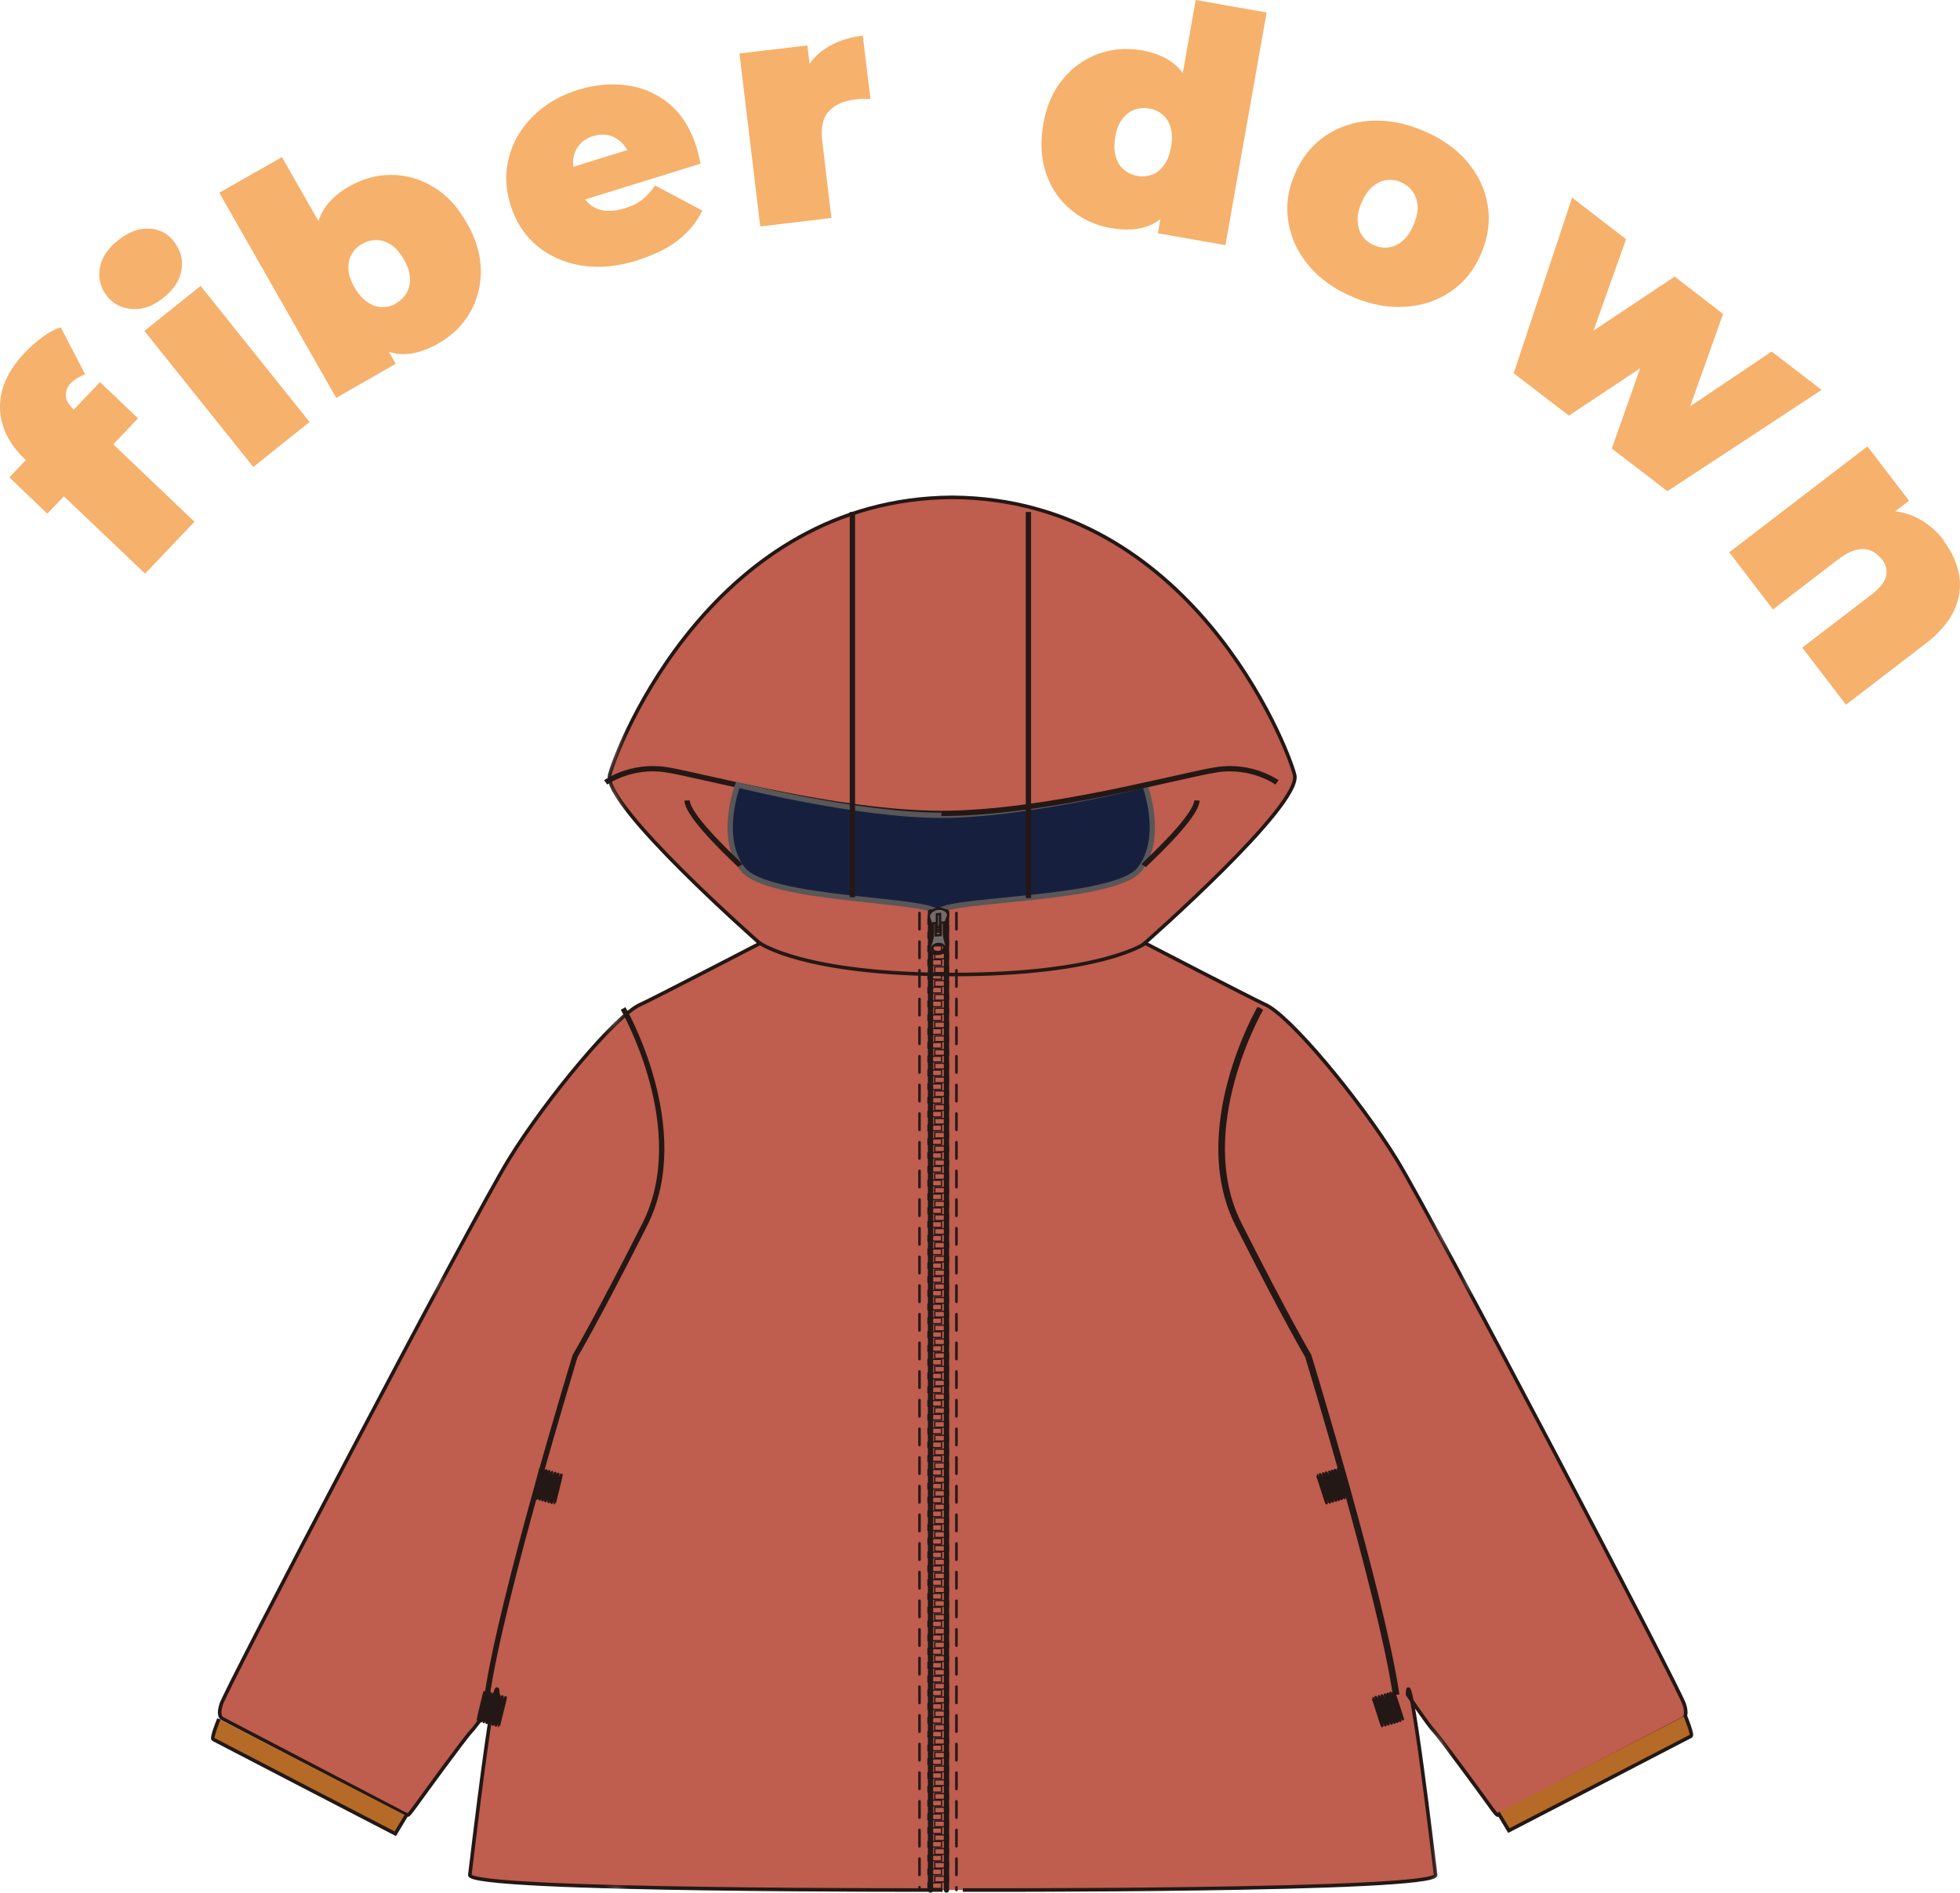 <?xml version="1.0" encoding="UTF-8"?>
<svg id="_レイヤー_2" data-name="レイヤー 2" xmlns="http://www.w3.org/2000/svg" xmlns:xlink="http://www.w3.org/1999/xlink" viewBox="0 0 92.32 89.19">
  <defs>
    <style>
      .cls-1, .cls-2, .cls-3, .cls-4, .cls-5, .cls-6, .cls-7 {
        stroke: #231815;
      }

      .cls-1, .cls-2, .cls-8, .cls-4, .cls-5, .cls-6, .cls-7 {
        fill: none;
      }

      .cls-1, .cls-2, .cls-4 {
        stroke-linecap: round;
        stroke-linejoin: round;
      }

      .cls-1, .cls-9, .cls-6 {
        stroke-width: .25px;
      }

      .cls-10 {
        fill: #bf5d4e;
      }

      .cls-10, .cls-9, .cls-5, .cls-6, .cls-11, .cls-7 {
        stroke-miterlimit: 10;
      }

      .cls-10, .cls-11 {
        stroke: url(#Unnamed_Pattern_76);
        stroke-width: .29px;
      }

      .cls-2 {
        stroke-dasharray: 0 0 .77 .58;
      }

      .cls-2, .cls-5, .cls-7 {
        stroke-width: .12px;
      }

      .cls-3 {
        fill: #746b6c;
        stroke-width: .11px;
      }

      .cls-8, .cls-12, .cls-13 {
        stroke-width: 0px;
      }

      .cls-12 {
        fill: #231815;
        mix-blend-mode: multiply;
      }

      .cls-4 {
        stroke-width: .06px;
      }

      .cls-13 {
        fill: #f6b16c;
      }

      .cls-9 {
        fill: #16203e;
        stroke: #595757;
      }

      .cls-5 {
        stroke-dasharray: 0 .5;
      }

      .cls-11 {
        fill: #b56a28;
      }
    </style>
    <pattern id="Unnamed_Pattern_76" data-name="Unnamed Pattern 76" x="0" y="0" width="66.79" height="66.79" patternTransform="translate(-3312.64 -3397.67) scale(.58)" patternUnits="userSpaceOnUse" viewBox="0 0 66.79 66.79">
      <g>
        <rect class="cls-8" x="0" width="66.79" height="66.79"/>
        <rect class="cls-12" x="0" width="66.79" height="66.79"/>
      </g>
    </pattern>
  </defs>
  <g id="_レイヤー_1-2" data-name="レイヤー 1">
    <g id="_レイヤー_2のコピー" data-name="レイヤー 2のコピー">
      <g>
        <path class="cls-13" d="M6.83,27.02l-5.65-5.38C.41,20.91.02,20.1,0,19.21c-.02-.89.38-1.77,1.18-2.61.25-.26.52-.5.82-.72.3-.22.58-.37.86-.46l1.15,2.21c-.11.05-.23.1-.35.17s-.23.15-.32.25c-.17.17-.25.37-.24.58,0,.21.13.43.37.66l.28.27,1.08.89,4.33,4.13-2.34,2.46ZM2.23,24.2l-1.79-1.71,4.27-4.49,1.79,1.71-4.27,4.49Z"/>
        <path class="cls-13" d="M7.71,14.02c-.48.39-.97.57-1.47.54-.5-.03-.9-.23-1.2-.61s-.42-.82-.34-1.31.37-.93.85-1.31c.48-.39.97-.58,1.45-.56.48.01.88.21,1.18.59.32.41.45.86.37,1.35-.08.49-.36.93-.85,1.32ZM11.93,22l-5.13-6.41,2.65-2.12,5.13,6.41-2.65,2.12Z"/>
        <path class="cls-13" d="M15.84,18.75l-5.51-9.67,2.95-1.68,1.99,3.49,1.35,2.68,1.47,2.61.55.96-2.8,1.6ZM20.67,16.17c-.65.37-1.25.54-1.8.51s-1.07-.27-1.56-.72c-.49-.45-.98-1.09-1.46-1.95-.48-.84-.78-1.59-.9-2.24-.12-.65-.05-1.23.2-1.72.25-.5.69-.92,1.3-1.27.63-.36,1.28-.54,1.97-.54.69,0,1.35.18,1.98.56.63.37,1.16.94,1.59,1.71.44.76.65,1.51.66,2.24,0,.73-.17,1.39-.52,1.99-.35.6-.84,1.07-1.46,1.43ZM18.66,14.28c.22-.12.38-.29.5-.49.11-.2.16-.44.15-.71-.02-.27-.11-.56-.29-.86-.18-.31-.38-.54-.6-.69-.22-.14-.45-.22-.68-.22-.23,0-.46.05-.68.18-.22.12-.38.29-.5.49-.11.2-.17.44-.15.7.01.26.11.55.29.86.17.3.37.53.6.69s.45.23.69.24c.23,0,.46-.05.68-.18Z"/>
        <path class="cls-13" d="M30.05,12.26c-.96.3-1.84.38-2.66.25-.82-.13-1.52-.45-2.11-.94-.58-.49-.99-1.13-1.23-1.9-.25-.79-.27-1.55-.07-2.29s.58-1.37,1.15-1.93c.57-.55,1.27-.96,2.11-1.22.77-.24,1.54-.31,2.28-.21.75.1,1.42.39,2,.87.58.48,1.01,1.16,1.29,2.05.04.11.07.24.1.38.03.14.06.27.09.39l-6.03,1.87-.48-1.56,4.31-1.34-1.09.79c-.09-.31-.23-.55-.41-.73-.18-.18-.38-.3-.61-.36s-.48-.05-.74.03c-.27.08-.48.21-.64.39s-.26.39-.3.64c-.04.25-.01.52.08.83l.15.49c.1.33.26.6.47.8.21.2.45.32.74.36.29.04.6,0,.96-.1.36-.11.65-.25.85-.42s.41-.39.6-.66l2.22,1.18c-.25.53-.63.99-1.12,1.38-.49.39-1.13.7-1.91.95Z"/>
        <path class="cls-13" d="M35.81,10.67l-.98-8.15,3.2-.38.29,2.46-.61-.64c.17-.67.51-1.19,1.02-1.57s1.14-.62,1.91-.71l.36,2.98c-.15,0-.28,0-.4,0-.12,0-.23.01-.35.03-.51.06-.91.24-1.2.54s-.4.78-.32,1.42l.43,3.62-3.37.4Z"/>
        <path class="cls-13" d="M52.3,10.74c-.7-.12-1.32-.41-1.85-.85-.54-.45-.93-1.01-1.17-1.7-.24-.69-.29-1.46-.14-2.33s.46-1.58.93-2.14c.46-.56,1.03-.96,1.68-1.19.66-.23,1.33-.28,2.03-.16.71.13,1.26.38,1.66.76.4.38.65.9.76,1.55.11.65.08,1.46-.09,2.41-.17.97-.41,1.74-.72,2.32-.31.58-.72.99-1.22,1.2-.5.22-1.12.26-1.87.13ZM53.56,8.29c.25.04.48.02.7-.06.22-.08.41-.23.57-.46.16-.22.27-.5.33-.85.06-.35.05-.66-.02-.91s-.2-.46-.38-.61c-.18-.15-.39-.25-.63-.29-.25-.04-.48-.02-.7.06-.22.08-.41.23-.57.44s-.27.49-.33.85c-.06.34-.05.65.02.91.08.26.2.47.38.62.18.15.39.25.63.29ZM54.54,10.99l.19-1.09.51-2.96.38-2.98.7-3.96,3.34.59-1.94,10.96-3.18-.56Z"/>
        <path class="cls-13" d="M63.72,13.99c-.86-.36-1.55-.85-2.06-1.46-.52-.61-.84-1.29-.97-2.04-.13-.75-.04-1.51.29-2.27.32-.77.79-1.36,1.42-1.8.62-.43,1.34-.68,2.14-.73s1.63.1,2.48.46c.86.36,1.55.84,2.07,1.45.53.61.85,1.29.98,2.04.13.75.03,1.5-.29,2.27-.32.77-.79,1.37-1.41,1.8-.62.43-1.33.68-2.14.74-.81.06-1.64-.09-2.5-.45ZM64.74,11.56c.23.1.46.13.69.09.23-.03.45-.14.65-.32.21-.18.38-.43.51-.75.14-.33.2-.63.18-.89-.02-.26-.1-.49-.24-.68s-.32-.33-.55-.43-.46-.13-.69-.09c-.23.03-.45.14-.65.31-.2.17-.37.42-.51.75-.14.32-.2.62-.18.89.02.27.09.5.23.69.14.19.32.33.55.43Z"/>
        <path class="cls-13" d="M71.31,17.55l2.74-8.24,2.54,1.96-2.35,6.6-1.22-.94,5.86-3.9,2.28,1.76-2.35,6.6-1.19-.91,5.83-3.92,2.35,1.81-7.26,4.77-2.62-2.01,1.85-5.24.78.6-4.65,3.09-2.62-2.01Z"/>
        <path class="cls-13" d="M91.53,25.45c.38.5.63,1.03.74,1.59.11.56.04,1.12-.21,1.68-.25.56-.71,1.11-1.4,1.63l-3.71,2.85-2.06-2.69,3.25-2.49c.4-.31.64-.6.7-.88.06-.27,0-.53-.19-.78-.14-.18-.31-.32-.51-.41s-.43-.11-.69-.05-.55.21-.88.46l-3.06,2.35-2.06-2.69,6.51-4.99,1.96,2.56-1.9,1.46.16-.93c.69-.12,1.32-.06,1.9.18.58.24,1.07.63,1.48,1.16Z"/>
      </g>
    </g>
    <line class="cls-5" x1="33.35" y1="56.67" x2="20.15" y2="56.67"/>
    <g>
      <line class="cls-5" x1="40.16" y1="29" x2="48.39" y2="29"/>
      <path class="cls-10" d="M53.9,44.45s7.43-6.52,7.08-7.94c-.35-1.42-4.93-13.01-16.13-13.08-11.2.07-15.78,11.67-16.13,13.08s7.08,7.94,7.08,7.94l4.83,4.06,12.15-.19,1.13-3.87Z"/>
      <path class="cls-10" d="M45.35,89.04s22.36.07,22.27-.71c-1.33-11.07-1.32-8.5-1.32-8.5,0,0,.97,1.44,1.25,1.73s2.43,3.24,2.53,3.38c.32.45.44.6.48.57,0,0,.17-.07.17-.08l8.52-4.45c.28-.12.09-.66.09-.66.05-.24-11.82-22.88-13.57-25.72-1.75-2.84-5.06-6.81-6.19-7.28-.61-.28-5.63-2.88-5.63-2.88,0,0-2.08,1.47-9.05,1.47h.04-.13.04c-6.97,0-9.05-1.47-9.05-1.47,0,0-5.01,2.6-5.63,2.88-1.13.47-4.44,4.44-6.19,7.28-1.75,2.84-13.62,25.48-13.57,25.72,0,0-.19.54.09.66l8.52,4.45s.17.07.17.08c.04.03.16-.13.48-.57.1-.14,2.25-3.1,2.53-3.38s1.25-1.73,1.25-1.73c0,0,0-2.57-1.32,8.5-.09.77,22.27.71,22.27.71"/>
      <path class="cls-6" d="M29.35,47.51s3.29,5.69,1.02,10.18c-2.27,4.49-3.28,6.19-3.28,6.19,0,0-3.46,11.32-4.14,15.96"/>
      <path class="cls-6" d="M59.39,47.51s-3.29,5.69-1.02,10.18c2.27,4.49,3.28,6.19,3.28,6.19,0,0,3.46,11.32,4.14,15.96"/>
      <path class="cls-6" d="M28.53,36.86s1.17-.85,2.83-.6,8.08,2.06,12.98,2.06"/>
      <path class="cls-9" d="M44.15,43.02c-.12-.68-7.99-.56-9.17-2.08-1.17-1.52-.23-3.96-.23-3.96,0,0,5.67,1.43,9.59,1.43s9.58-1.43,9.58-1.43c0,0,.94,2.43-.23,3.96s-9.37,1.37-9.49,2.05"/>
      <line class="cls-6" x1="40.15" y1="24.12" x2="40.15" y2="42.27"/>
      <path class="cls-6" d="M59.33,47.51s-3.29,5.69-1.02,10.18c2.27,4.49,3.28,6.19,3.28,6.19,0,0,3.46,11.32,4.14,15.96"/>
      <path class="cls-6" d="M60.15,36.86s-1.17-.85-2.83-.6-8.08,2.06-12.98,2.06"/>
      <line class="cls-6" x1="48.44" y1="24.12" x2="48.44" y2="42.31"/>
      <path class="cls-6" d="M34.87,40.78c-.04-.07-2.46-2.24-2.51-3.07"/>
      <path class="cls-6" d="M53.87,40.78c.04-.07,2.46-2.24,2.51-3.07"/>
      <line class="cls-1" x1="43.83" y1="42.96" x2="43.83" y2="89.04"/>
      <line class="cls-1" x1="44.58" y1="42.96" x2="44.58" y2="89.04"/>
      <g>
        <g>
          <rect class="cls-4" x="44.03" y="42.95" width=".64" height=".27"/>
          <rect class="cls-4" x="43.71" y="43.27" width=".64" height=".27"/>
        </g>
        <g>
          <rect class="cls-4" x="44.03" y="43.6" width=".64" height=".27"/>
          <rect class="cls-4" x="43.71" y="43.92" width=".64" height=".27"/>
        </g>
        <g>
          <rect class="cls-4" x="44.03" y="44.25" width=".64" height=".27"/>
          <rect class="cls-4" x="43.71" y="44.56" width=".64" height=".27"/>
        </g>
        <g>
          <rect class="cls-4" x="44.03" y="44.9" width=".64" height=".27"/>
          <rect class="cls-4" x="43.71" y="45.21" width=".64" height=".27"/>
        </g>
        <g>
          <rect class="cls-4" x="44.03" y="45.55" width=".64" height=".27"/>
          <rect class="cls-4" x="43.71" y="45.86" width=".64" height=".27"/>
        </g>
        <g>
          <rect class="cls-4" x="44.03" y="46.2" width=".64" height=".27"/>
          <rect class="cls-4" x="43.71" y="46.51" width=".64" height=".27"/>
        </g>
        <g>
          <rect class="cls-4" x="44.03" y="46.85" width=".64" height=".27"/>
          <rect class="cls-4" x="43.71" y="47.16" width=".64" height=".27"/>
        </g>
        <g>
          <rect class="cls-4" x="44.03" y="47.5" width=".64" height=".27"/>
          <rect class="cls-4" x="43.71" y="47.81" width=".64" height=".27"/>
        </g>
        <g>
          <rect class="cls-4" x="44.03" y="48.15" width=".64" height=".27"/>
          <rect class="cls-4" x="43.71" y="48.46" width=".64" height=".27"/>
        </g>
        <g>
          <rect class="cls-4" x="44.03" y="48.8" width=".64" height=".27"/>
          <rect class="cls-4" x="43.71" y="49.11" width=".64" height=".27"/>
        </g>
        <g>
          <rect class="cls-4" x="44.03" y="49.45" width=".64" height=".27"/>
          <rect class="cls-4" x="43.71" y="49.76" width=".64" height=".27"/>
        </g>
        <g>
          <rect class="cls-4" x="44.03" y="50.09" width=".64" height=".27"/>
          <rect class="cls-4" x="43.71" y="50.41" width=".64" height=".27"/>
        </g>
        <g>
          <rect class="cls-4" x="44.03" y="50.74" width=".64" height=".27"/>
          <rect class="cls-4" x="43.71" y="51.06" width=".64" height=".27"/>
        </g>
        <g>
          <rect class="cls-4" x="44.03" y="51.39" width=".64" height=".27"/>
          <rect class="cls-4" x="43.71" y="51.7" width=".64" height=".27"/>
        </g>
        <g>
          <rect class="cls-4" x="44.03" y="52.04" width=".64" height=".27"/>
          <rect class="cls-4" x="43.71" y="52.35" width=".64" height=".27"/>
        </g>
        <g>
          <rect class="cls-4" x="44.03" y="52.69" width=".64" height=".27"/>
          <rect class="cls-4" x="43.71" y="53" width=".64" height=".27"/>
        </g>
        <g>
          <rect class="cls-4" x="44.03" y="53.34" width=".64" height=".27"/>
          <rect class="cls-4" x="43.71" y="53.65" width=".64" height=".27"/>
        </g>
        <g>
          <rect class="cls-4" x="44.03" y="53.99" width=".64" height=".27"/>
          <rect class="cls-4" x="43.71" y="54.3" width=".64" height=".27"/>
        </g>
        <g>
          <rect class="cls-4" x="44.03" y="54.64" width=".64" height=".27"/>
          <rect class="cls-4" x="43.71" y="54.95" width=".64" height=".27"/>
        </g>
        <g>
          <rect class="cls-4" x="44.03" y="55.29" width=".64" height=".27"/>
          <rect class="cls-4" x="43.71" y="55.6" width=".64" height=".27"/>
        </g>
        <g>
          <rect class="cls-4" x="44.03" y="55.94" width=".64" height=".27"/>
          <rect class="cls-4" x="43.71" y="56.25" width=".64" height=".27"/>
        </g>
        <g>
          <rect class="cls-4" x="44.03" y="56.59" width=".64" height=".27"/>
          <rect class="cls-4" x="43.71" y="56.9" width=".64" height=".27"/>
        </g>
        <g>
          <rect class="cls-4" x="44.03" y="57.23" width=".64" height=".27"/>
          <rect class="cls-4" x="43.71" y="57.55" width=".64" height=".27"/>
        </g>
        <g>
          <rect class="cls-4" x="44.03" y="57.88" width=".64" height=".27"/>
          <rect class="cls-4" x="43.71" y="58.2" width=".64" height=".27"/>
        </g>
        <g>
          <rect class="cls-4" x="44.03" y="58.53" width=".64" height=".27"/>
          <rect class="cls-4" x="43.71" y="58.84" width=".64" height=".27"/>
        </g>
        <g>
          <rect class="cls-4" x="44.03" y="59.18" width=".64" height=".27"/>
          <rect class="cls-4" x="43.71" y="59.49" width=".64" height=".27"/>
        </g>
        <g>
          <rect class="cls-4" x="44.03" y="59.83" width=".64" height=".27"/>
          <rect class="cls-4" x="43.71" y="60.14" width=".64" height=".27"/>
        </g>
        <g>
          <rect class="cls-4" x="44.03" y="60.48" width=".64" height=".27"/>
          <rect class="cls-4" x="43.71" y="60.79" width=".64" height=".27"/>
        </g>
        <g>
          <rect class="cls-4" x="44.03" y="61.13" width=".64" height=".27"/>
          <rect class="cls-4" x="43.71" y="61.44" width=".64" height=".27"/>
        </g>
        <g>
          <rect class="cls-4" x="44.03" y="61.78" width=".64" height=".27"/>
          <rect class="cls-4" x="43.71" y="62.09" width=".64" height=".27"/>
        </g>
        <g>
          <rect class="cls-4" x="44.03" y="62.43" width=".64" height=".27"/>
          <rect class="cls-4" x="43.71" y="62.74" width=".64" height=".27"/>
        </g>
        <g>
          <rect class="cls-4" x="44.03" y="63.08" width=".64" height=".27"/>
          <rect class="cls-4" x="43.71" y="63.39" width=".64" height=".27"/>
        </g>
        <g>
          <rect class="cls-4" x="44.03" y="63.73" width=".64" height=".27"/>
          <rect class="cls-4" x="43.71" y="64.04" width=".64" height=".27"/>
        </g>
        <g>
          <rect class="cls-4" x="44.03" y="64.37" width=".64" height=".27"/>
          <rect class="cls-4" x="43.71" y="64.69" width=".64" height=".27"/>
        </g>
        <g>
          <rect class="cls-4" x="44.03" y="65.02" width=".64" height=".27"/>
          <rect class="cls-4" x="43.71" y="65.34" width=".64" height=".27"/>
        </g>
        <g>
          <rect class="cls-4" x="44.03" y="65.67" width=".64" height=".27"/>
          <rect class="cls-4" x="43.71" y="65.98" width=".64" height=".27"/>
        </g>
        <g>
          <rect class="cls-4" x="44.03" y="66.32" width=".64" height=".27"/>
          <rect class="cls-4" x="43.71" y="66.63" width=".64" height=".27"/>
        </g>
        <g>
          <rect class="cls-4" x="44.03" y="66.97" width=".64" height=".27"/>
          <rect class="cls-4" x="43.71" y="67.28" width=".64" height=".27"/>
        </g>
        <g>
          <rect class="cls-4" x="44.03" y="67.62" width=".64" height=".27"/>
          <rect class="cls-4" x="43.71" y="67.93" width=".64" height=".27"/>
        </g>
        <g>
          <rect class="cls-4" x="44.03" y="68.27" width=".64" height=".27"/>
          <rect class="cls-4" x="43.71" y="68.58" width=".64" height=".27"/>
        </g>
        <g>
          <rect class="cls-4" x="44.03" y="68.92" width=".64" height=".27"/>
          <rect class="cls-4" x="43.71" y="69.23" width=".64" height=".27"/>
        </g>
        <g>
          <rect class="cls-4" x="44.03" y="69.57" width=".64" height=".27"/>
          <rect class="cls-4" x="43.71" y="69.88" width=".64" height=".27"/>
        </g>
        <g>
          <rect class="cls-4" x="44.03" y="70.22" width=".64" height=".27"/>
          <rect class="cls-4" x="43.71" y="70.53" width=".64" height=".27"/>
        </g>
        <g>
          <rect class="cls-4" x="44.03" y="70.86" width=".64" height=".27"/>
          <rect class="cls-4" x="43.71" y="71.18" width=".64" height=".27"/>
        </g>
        <g>
          <rect class="cls-4" x="44.03" y="71.51" width=".64" height=".27"/>
          <rect class="cls-4" x="43.71" y="71.83" width=".64" height=".27"/>
        </g>
        <g>
          <rect class="cls-4" x="44.03" y="72.16" width=".64" height=".27"/>
          <rect class="cls-4" x="43.71" y="72.48" width=".64" height=".27"/>
        </g>
        <g>
          <rect class="cls-4" x="44.03" y="72.81" width=".64" height=".27"/>
          <rect class="cls-4" x="43.71" y="73.12" width=".64" height=".27"/>
        </g>
        <g>
          <rect class="cls-4" x="44.03" y="73.46" width=".64" height=".27"/>
          <rect class="cls-4" x="43.71" y="73.77" width=".64" height=".27"/>
        </g>
        <g>
          <rect class="cls-4" x="44.03" y="74.11" width=".64" height=".27"/>
          <rect class="cls-4" x="43.71" y="74.42" width=".64" height=".27"/>
        </g>
        <g>
          <rect class="cls-4" x="44.03" y="74.76" width=".64" height=".27"/>
          <rect class="cls-4" x="43.71" y="75.07" width=".64" height=".27"/>
        </g>
        <g>
          <rect class="cls-4" x="44.03" y="75.41" width=".64" height=".27"/>
          <rect class="cls-4" x="43.71" y="75.72" width=".64" height=".27"/>
        </g>
        <g>
          <rect class="cls-4" x="44.03" y="76.06" width=".64" height=".27"/>
          <rect class="cls-4" x="43.71" y="76.37" width=".64" height=".27"/>
        </g>
        <g>
          <rect class="cls-4" x="44.03" y="76.71" width=".64" height=".27"/>
          <rect class="cls-4" x="43.71" y="77.02" width=".64" height=".27"/>
        </g>
        <g>
          <rect class="cls-4" x="44.03" y="77.36" width=".64" height=".27"/>
          <rect class="cls-4" x="43.71" y="77.67" width=".64" height=".27"/>
        </g>
        <g>
          <rect class="cls-4" x="44.03" y="78" width=".64" height=".27"/>
          <rect class="cls-4" x="43.71" y="78.32" width=".64" height=".27"/>
        </g>
        <g>
          <rect class="cls-4" x="44.03" y="78.65" width=".64" height=".27"/>
          <rect class="cls-4" x="43.71" y="78.97" width=".64" height=".27"/>
        </g>
        <g>
          <rect class="cls-4" x="44.03" y="79.3" width=".64" height=".27"/>
          <rect class="cls-4" x="43.71" y="79.62" width=".64" height=".27"/>
        </g>
        <g>
          <rect class="cls-4" x="44.03" y="79.95" width=".64" height=".27"/>
          <rect class="cls-4" x="43.71" y="80.26" width=".64" height=".27"/>
        </g>
        <g>
          <rect class="cls-4" x="44.03" y="80.6" width=".64" height=".27"/>
          <rect class="cls-4" x="43.71" y="80.91" width=".64" height=".27"/>
        </g>
        <g>
          <rect class="cls-4" x="44.03" y="81.25" width=".64" height=".27"/>
          <rect class="cls-4" x="43.71" y="81.56" width=".64" height=".27"/>
        </g>
        <g>
          <rect class="cls-4" x="44.03" y="81.9" width=".64" height=".27"/>
          <rect class="cls-4" x="43.71" y="82.21" width=".64" height=".27"/>
        </g>
        <g>
          <rect class="cls-4" x="44.03" y="82.55" width=".64" height=".27"/>
          <rect class="cls-4" x="43.71" y="82.86" width=".64" height=".27"/>
        </g>
        <g>
          <rect class="cls-4" x="44.03" y="83.2" width=".64" height=".27"/>
          <rect class="cls-4" x="43.71" y="83.51" width=".64" height=".27"/>
        </g>
        <g>
          <rect class="cls-4" x="44.03" y="83.85" width=".64" height=".27"/>
          <rect class="cls-4" x="43.71" y="84.16" width=".64" height=".27"/>
        </g>
        <g>
          <rect class="cls-4" x="44.03" y="84.5" width=".64" height=".27"/>
          <rect class="cls-4" x="43.71" y="84.81" width=".64" height=".27"/>
        </g>
        <g>
          <rect class="cls-4" x="44.03" y="85.14" width=".64" height=".27"/>
          <rect class="cls-4" x="43.71" y="85.46" width=".64" height=".27"/>
        </g>
        <g>
          <rect class="cls-4" x="44.03" y="85.79" width=".64" height=".27"/>
          <rect class="cls-4" x="43.71" y="86.11" width=".64" height=".27"/>
        </g>
        <g>
          <rect class="cls-4" x="44.03" y="86.44" width=".64" height=".27"/>
          <rect class="cls-4" x="43.71" y="86.75" width=".64" height=".27"/>
        </g>
        <g>
          <rect class="cls-4" x="44.03" y="87.09" width=".64" height=".27"/>
          <rect class="cls-4" x="43.71" y="87.4" width=".64" height=".27"/>
        </g>
        <g>
          <rect class="cls-4" x="44.03" y="87.74" width=".64" height=".27"/>
          <rect class="cls-4" x="43.71" y="88.05" width=".64" height=".27"/>
        </g>
        <g>
          <rect class="cls-4" x="44.03" y="88.39" width=".64" height=".27"/>
          <rect class="cls-4" x="43.71" y="88.7" width=".64" height=".27"/>
        </g>
      </g>
      <g>
        <path class="cls-3" d="M43.89,43.81c0-.36-.15-.53-.14-.66,0-.14.22-.33.46-.34h0c.24-.02.45.15.45.28,0,.14-.16.32-.16.68l-.6.04Z"/>
        <path class="cls-3" d="M43.95,43.5l.51-.04v.39c0,.43.12.58.12.77,0,.19-.18.3-.39.32-.22.02-.39-.07-.39-.26,0-.19.14-.35.15-.79v-.39ZM44.19,44.85c.12,0,.29-.09.29-.21,0-.11-.16-.18-.28-.17-.12,0-.29.09-.29.21,0,.11.16.18.28.17ZM44.08,44.07l.23-.02v-.46s-.23.02-.23.02v.46Z"/>
        <polygon class="cls-3" points="44.13 43.68 44.28 43.67 44.28 43.06 44.13 43.07 44.13 43.68"/>
      </g>
      <line class="cls-5" x1="29.8" y1="48.39" x2="43.8" y2="48.39"/>
      <line class="cls-5" x1="30.84" y1="56.67" x2="43.71" y2="56.67"/>
      <line class="cls-5" x1="26.77" y1="64.95" x2="43.52" y2="64.95"/>
      <line class="cls-5" x1="24.7" y1="73.24" x2="43.71" y2="73.24"/>
      <line class="cls-5" x1="22.73" y1="81.52" x2="43.66" y2="81.52"/>
      <line class="cls-5" x1="12.79" y1="75.39" x2="21.91" y2="80.89"/>
      <line class="cls-5" x1="16.48" y1="67.87" x2="24.25" y2="72.52"/>
      <line class="cls-5" x1="21.16" y1="58.94" x2="27.8" y2="62.73"/>
      <line class="cls-5" x1="26.06" y1="51.31" x2="31" y2="53.94"/>
      <line class="cls-5" x1="34.81" y1="26.84" x2="34.81" y2="36.81"/>
      <line class="cls-5" x1="53.87" y1="26.84" x2="53.87" y2="36.81"/>
      <path class="cls-11" d="M10.31,80.98s-.37.9-.27.96,8.58,4.45,8.58,4.45l.51-.85"/>
      <line class="cls-5" x1="58.94" y1="48.39" x2="44.89" y2="48.39"/>
      <line class="cls-5" x1="61.97" y1="64.95" x2="44.65" y2="64.95"/>
      <line class="cls-5" x1="64.04" y1="73.24" x2="44.51" y2="73.24"/>
      <line class="cls-5" x1="66.01" y1="81.52" x2="44.7" y2="81.52"/>
      <line class="cls-5" x1="75.95" y1="75.39" x2="66.83" y2="80.89"/>
      <line class="cls-5" x1="72.26" y1="67.87" x2="64.49" y2="72.52"/>
      <line class="cls-5" x1="67.58" y1="58.94" x2="60.94" y2="62.73"/>
      <line class="cls-5" x1="62.68" y1="51.31" x2="57.74" y2="53.94"/>
      <path class="cls-11" d="M79.38,80.83s.37.9.27.96-8.58,4.45-8.58,4.45l-.51-.85"/>
      <line class="cls-5" x1="40.16" y1="34.63" x2="48.39" y2="34.63"/>
      <line class="cls-2" x1="45.05" y1="43.01" x2="45.05" y2="89.04"/>
      <line class="cls-2" x1="43.31" y1="43.01" x2="43.31" y2="89.04"/>
      <line class="cls-5" x1="10.37" y1="81.31" x2="18.72" y2="85.64"/>
      <line class="cls-5" x1="78.58" y1="81.29" x2="70.23" y2="85.62"/>
      <path class="cls-5" d="M25.32,70.13h.99s-2.41,9.69-2.6,10.4l-.91-.21"/>
      <path class="cls-7" d="M25.46,69.19s-.35,1.36-.31,1.37.42-1.34.45-1.33c.03,0-.35,1.36-.32,1.37s.42-1.34.45-1.33-.35,1.36-.32,1.37.42-1.34.45-1.33-.35,1.36-.31,1.37.42-1.34.45-1.33-.35,1.36-.31,1.37.42-1.34.46-1.33-.35,1.36-.31,1.37.42-1.34.45-1.33-.35,1.36-.31,1.37c.04.01.42-1.34.46-1.33s-.34,1.36-.31,1.37"/>
      <path class="cls-7" d="M22.83,79.68s-.35,1.36-.31,1.37.42-1.34.45-1.33c.03,0-.35,1.36-.32,1.37s.42-1.34.45-1.33-.35,1.36-.32,1.37.42-1.34.45-1.33-.35,1.36-.31,1.37.42-1.34.45-1.33-.35,1.36-.31,1.37.42-1.34.46-1.33-.35,1.36-.31,1.37.42-1.34.45-1.33-.35,1.36-.31,1.37c.04.01.42-1.34.46-1.33s-.34,1.36-.31,1.37"/>
      <path class="cls-5" d="M63.23,70.13h-.99s2.41,9.69,2.6,10.4l.91-.21"/>
      <path class="cls-7" d="M63.47,70.54s-.42-1.34-.45-1.33.35,1.36.31,1.37c-.03,0-.42-1.34-.45-1.33s.35,1.36.32,1.37-.42-1.34-.45-1.33.35,1.36.32,1.37-.42-1.34-.45-1.33.35,1.36.31,1.37-.42-1.34-.46-1.33.35,1.36.31,1.37-.42-1.34-.45-1.33.35,1.36.31,1.37-.42-1.34-.46-1.33c-.04.01.34,1.36.31,1.37s-.42-1.34-.46-1.33"/>
      <path class="cls-7" d="M66.09,81.04s-.42-1.34-.45-1.33.35,1.36.31,1.37c-.03,0-.42-1.34-.45-1.33s.35,1.36.32,1.37-.42-1.34-.45-1.33.35,1.36.32,1.37-.42-1.34-.45-1.33.35,1.36.31,1.37-.42-1.34-.46-1.33.35,1.36.31,1.37-.42-1.34-.45-1.33.35,1.36.31,1.37-.42-1.34-.46-1.33c-.04.01.34,1.36.31,1.37s-.42-1.34-.46-1.33"/>
    </g>
  </g>
</svg>